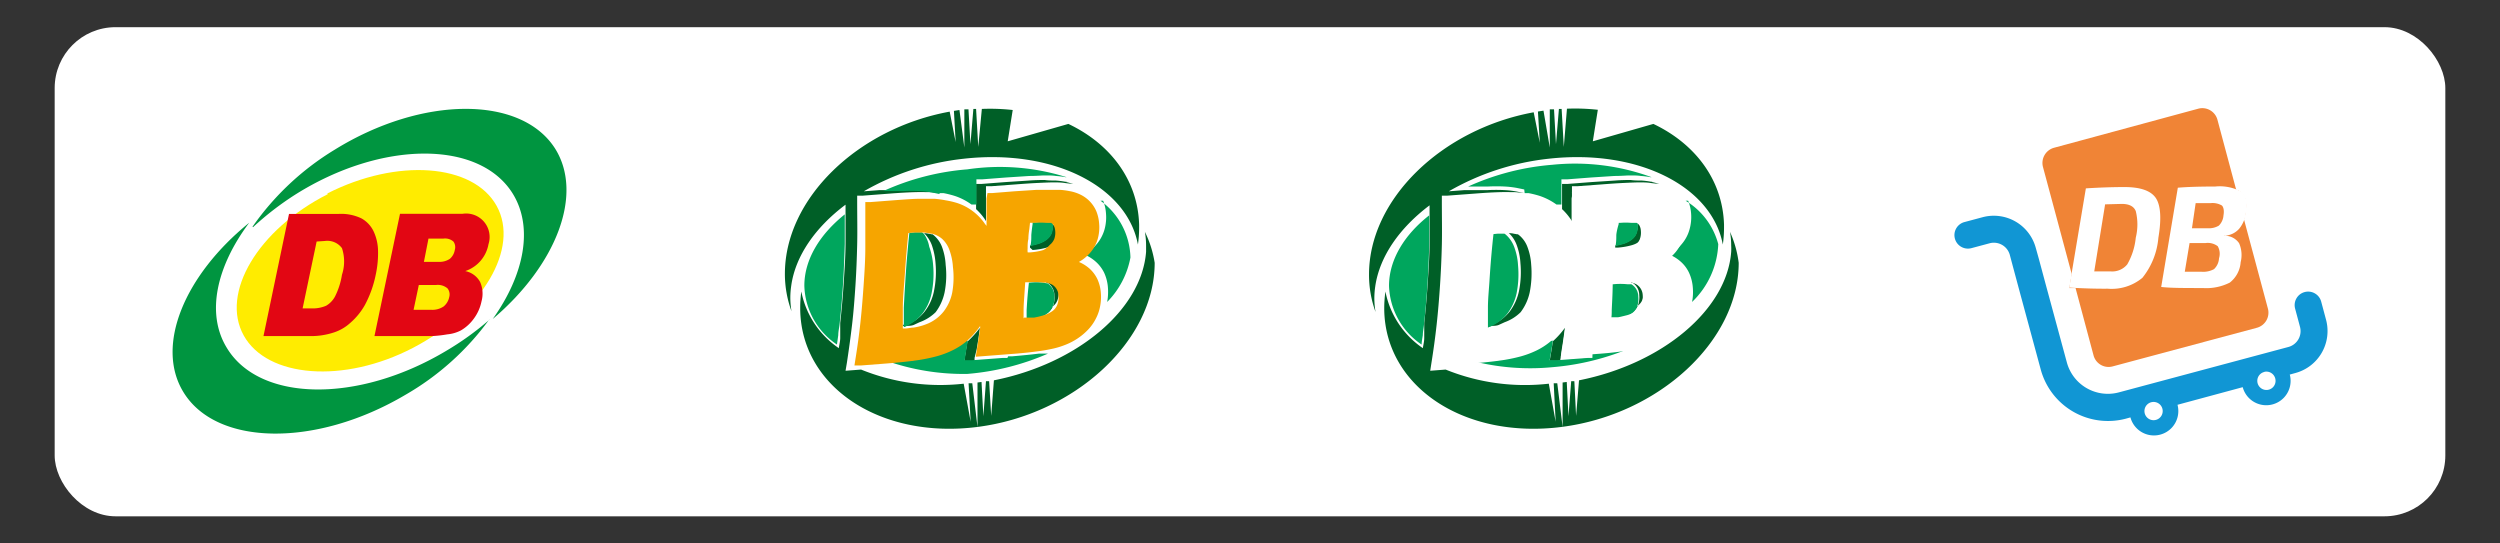 <svg id="Camada_1" data-name="Camada 1" xmlns="http://www.w3.org/2000/svg" viewBox="0 0 230 50"><rect x="0" y="0" width="230" height="50" fill="#333333" stroke="none"/><defs><style>.cls-1,.cls-6{fill:#fff;}.cls-2{fill:none;}.cls-3{fill:#005f27;}.cls-4{fill:#00a65d;}.cls-5{fill:#f6a500;}.cls-10,.cls-12,.cls-6,.cls-7,.cls-8,.cls-9{fill-rule:evenodd;}.cls-7{fill:#ffec00;}.cls-8{fill:#e20613;}.cls-9{fill:#009540;}.cls-10{fill:#f08436;}.cls-11{fill:#f4acaf;}.cls-12{fill:#1196d4;}</style></defs><title>14</title><rect class="cls-1" x="5.03" y="2.5" width="219.94" height="45" rx="5.6"/><polygon class="cls-2" points="143.76 39.34 143.76 38.75 143.69 38.76 143.76 39.34"/><polygon class="cls-2" points="143.13 39.05 143.13 38.87 143.1 38.88 143.13 39.05"/><path class="cls-1" d="M136.9,29.75c0-.17,0-.33,0-.49C136.91,29.42,136.91,29.58,136.9,29.75Z"/><polygon class="cls-1" points="146.26 32.95 146.26 32.95 146.27 32.95 146.26 32.95"/><path class="cls-1" d="M138.38,21.36h0Z"/><polygon class="cls-1" points="146.36 32.95 146.36 32.95 146.36 32.95 146.36 32.95"/><path class="cls-1" d="M146.52,32.93h0Z"/><path class="cls-1" d="M146.48,32.94Z"/><path class="cls-1" d="M137.2,30h0l0,0Z"/><path class="cls-1" d="M137.13,30h0l0,0Z"/><path class="cls-1" d="M137.1,30h0Z"/><path class="cls-1" d="M137.08,30.05h0l0,0Z"/><polygon class="cls-1" points="137.29 29.95 137.29 29.95 137.28 29.95 137.29 29.95"/><path class="cls-1" d="M138.8,21.51h-.18a.86.86,0,0,1,.18.14Z"/><path class="cls-1" d="M146.23,33h0Z"/><path class="cls-1" d="M137.17,30h0Z"/><polygon class="cls-1" points="135.19 17.58 135.19 17.58 135.19 17.58 135.19 17.58"/><polygon class="cls-1" points="135.62 17.55 135.62 17.55 135.62 17.55 135.62 17.55"/><polygon class="cls-1" points="146.15 32.96 146.14 32.96 146.15 32.96 146.15 32.96"/><polygon class="cls-1" points="135.47 17.56 135.48 17.56 135.47 17.56 135.47 17.56"/><path class="cls-1" d="M135.55,17.56h0Z"/><path class="cls-1" d="M136.54,17.5Z"/><polygon class="cls-1" points="136.02 17.53 136.03 17.53 136.02 17.53 136.02 17.53"/><polygon class="cls-1" points="136.47 17.51 136.47 17.51 136.47 17.51 136.47 17.51"/><path class="cls-1" d="M135.4,17.57h0Z"/><polygon class="cls-1" points="151.87 16.7 151.87 16.7 151.87 16.7 151.87 16.7"/><polygon class="cls-1" points="151.88 16.71 151.87 16.71 151.87 16.71 151.88 16.71"/><path class="cls-1" d="M137,30.08h.07l-.07,0Z"/><path class="cls-1" d="M146.12,33h0Z"/><path class="cls-1" d="M135.12,17.59Z"/><polygon class="cls-1" points="151.89 16.71 151.89 16.71 151.89 16.71 151.89 16.71"/><polygon class="cls-1" points="137.25 29.96 137.25 29.96 137.26 29.96 137.25 29.96 137.25 29.96"/><path class="cls-1" d="M148.08,29.38l.15,0c0-.3,0-.57.05-.81h0c0-.51.08-1.4.15-2.59h.07l-.32,0c-.07,1.16-.12,2-.15,2.51h0c0,.25,0,.52,0,.83v.07Z"/><polygon class="cls-1" points="151.96 16.72 151.96 16.72 151.96 16.72 151.96 16.72"/><path class="cls-1" d="M150.16,26.06h-.1l.1,0Z"/><path class="cls-1" d="M158.49,22.61c-.92-5.34-7.71-8.81-16-7.9a23.45,23.45,0,0,0-9.21,3l1.45-.11.31,0a23.14,23.14,0,0,1,7.74-2A20.47,20.47,0,0,1,152,16.72h0a5.56,5.56,0,0,1,.65.18c-.26,0-.53-.08-.82-.1s-.65,0-1-.05h0c-.33,0-.8,0-1.42.05s-1.35.08-2.11.14h0l-2.16.16-.52,0v.52a.37.37,0,0,0,0,.11l.45,0,2-.16h0l2-.13c.58,0,1,0,1.34,0h0a9.17,9.17,0,0,1,.92,0,6.34,6.34,0,0,1,.81.11h0a3.74,3.74,0,0,1,1.07.35,2.91,2.91,0,0,1,.86.65h0a3,3,0,0,1,.57.9,3.41,3.41,0,0,1,.25,1.08,3.89,3.89,0,0,1-.14,1.42,3.28,3.28,0,0,1-.64,1.21,3.92,3.92,0,0,1-1.09.91,3.61,3.61,0,0,1,.95.58h0a3,3,0,0,1,.76,1,3.5,3.5,0,0,1,.32,1.28,4.49,4.49,0,0,1-.06,1.22,4,4,0,0,1-.4,1.13,4.2,4.2,0,0,1-.7,1,5.33,5.33,0,0,1-1,.84h0a5.92,5.92,0,0,1-1,.53,7.42,7.42,0,0,1-1.18.38,14.53,14.53,0,0,1-1.63.28c-.66.09-1.43.17-2.3.23l-2.59.2-.64.05-.06.35.7-.06,2.69-.2H147c.93-.08,1.75-.16,2.45-.25h.83a23.31,23.31,0,0,1-7.42,1.87,21.43,21.43,0,0,1-7.56-.62h2.37a16.25,16.25,0,0,0,2.07-.42h0a8.59,8.59,0,0,0,1.55-.58,7.18,7.18,0,0,0,1.28-.82h.32A7.64,7.64,0,0,0,144,30.19l0-.17a7.56,7.56,0,0,1-1.35,1.42,6.32,6.32,0,0,1-1.2.77,8.56,8.56,0,0,1-1.45.55h0a14.65,14.65,0,0,1-1.94.39c-.77.11-1.67.2-2.68.28l-2.32.18-.65,0,.1-.64c.18-1.11.33-2.21.45-3.32s.22-2.24.3-3.38.12-2.33.15-3.52,0-2.42,0-3.68v-.49l.48,0,2.5-.19c.73-.05,1.39-.09,2-.11s1,0,1.42,0h0a9.38,9.38,0,0,1,1.08.13,7.69,7.69,0,0,1,1,.23h0a4.7,4.7,0,0,1,1.46.75,5.16,5.16,0,0,1,1.15,1.18l.15.23v-.46l-.15-.22a5.41,5.41,0,0,0-.76-.88h-.45a5.75,5.75,0,0,0-1.56-.8h0a8.83,8.83,0,0,0-1-.25h-.37l-.77-.08h0c-.39,0-.9,0-1.51,0s-1.33.06-2.11.12l-2.66.2-.51,0v.52c0,1.34,0,2.65,0,3.92s-.09,2.53-.17,3.76-.18,2.41-.31,3.6-.29,2.35-.48,3.53l-.11.71L133,34a19.42,19.42,0,0,0,9.43,1.41l.63,3.5h0l-.18-3.53.27,0h.06l.42,3.45h.07l0-3.51.38-.05.16,3.15.25-3.22.29,0,.16,3.19.25-3.27c7.62-1.52,13.57-6.49,14-11.83a12,12,0,0,0-.65-2.38c0,.11,0,.21,0,.32A11,11,0,0,1,158.49,22.61Zm-3,6.4h0v0h0v0h0v0h0v0h0v0h0v0h0v0h0v0h0v0h0v0h0v0h0v0h0v0h0v0h0v0h0a4.75,4.75,0,0,0,.07-1.31,3.94,3.94,0,0,0-.34-1.36,3.13,3.13,0,0,0-.81-1.07h0a3.8,3.8,0,0,0-1-.62,4.28,4.28,0,0,0,1.16-1,3.48,3.48,0,0,0,.68-1.29,4.16,4.16,0,0,0,.15-1.51,3.8,3.8,0,0,0-.27-1.15h-.23a6.64,6.64,0,0,1,2.78,5.22A7.8,7.8,0,0,1,155.45,29Z"/><polygon class="cls-1" points="143.87 13.52 143.82 13.52 143.84 13.87 143.87 13.52"/><path class="cls-1" d="M149.77,29H150l-.23.12h0Z"/><path class="cls-1" d="M149.22,29.22h.26l-.28.09h0Z"/><path class="cls-1" d="M149.51,29.13h.23a1.45,1.45,0,0,1-.25.1h0Z"/><path class="cls-1" d="M131.55,22.33h0v-.11h0v0h0v-.11h0v0h0v0h0v-.06h0V21.8h0v-.11h0v-.16h0v0h0v-.15h0v0h0v-.06h0v0h0v0h0v0c0,.44,0,.87,0,1.3Z"/><path class="cls-1" d="M130.84,31.68h0v0Z"/><path class="cls-1" d="M130.84,31.64h0v0h0v0h0V31.5h0v0h0v0h0v0h0v0h0v0h0v-.05h0v0h0v0h0v0h0v0h0v0h0V31h0v0h0v0h0v0h0v0h0c0,.29-.07.58-.11.87Z"/><path class="cls-1" d="M127.26,27.42a8.21,8.21,0,0,0,3.44,5.21c.05-.31.09-.62.13-.93a6.76,6.76,0,0,1-3-5.41c0-2.4,1.43-4.71,3.79-6.57,0-.28,0-.55,0-.83-2.77,2.08-4.62,4.71-5,7.48a26.36,26.36,0,0,0,.59,2.71v-.15A11,11,0,0,1,127.26,27.42Z"/><path class="cls-1" d="M131.57,21h0v0h0v-.05h0v-.11h0v0h0v-.11h0v0h0v-.11h0v-.05h0v0h0v-.06h0v0h0v-.05h0V20.1h0v0h0v-.11h0v-.21h0c0,.45,0,.89,0,1.33Z"/><path class="cls-1" d="M131,30.75v0h0v0h0v0h0v0h0v0h0v0h0v-.05h0v0h0v0h0v0h0v0h0v0h0V30.2h0v0h0v0h0v0h0v0h0v0h0v0h0v0h0v0c0,.3-.07.6-.1.9Z"/><polygon class="cls-1" points="142.5 13.63 142.49 13.63 142.5 13.68 142.5 13.63"/><path class="cls-1" d="M150,28.89h.19l-.2.14Z"/><polygon class="cls-1" points="150.16 26.06 150.16 26.06 150.16 26.06 150.16 26.06"/><path class="cls-1" d="M150.4,20.53h0Z"/><path class="cls-1" d="M150.25,20.49h0Z"/><path class="cls-1" d="M136.89,30.13H137l-.11.06h0Z"/><path class="cls-1" d="M150.54,20.57l0,0Z"/><path class="cls-1" d="M150.68,20.82h0a.66.66,0,0,1,0,.21Z"/><path class="cls-1" d="M148.85,20.48h0Z"/><path class="cls-1" d="M149,29.28h0Z"/><path class="cls-1" d="M148.56,29.33h0Z"/><path class="cls-1" d="M149.77,26l.27,0Z"/><path class="cls-1" d="M141.23,23a2.39,2.39,0,0,0-.66-1h0a2.31,2.31,0,0,0-.92-.48l.16.13h0a2.55,2.55,0,0,1,.7,1,5.51,5.51,0,0,1,.36,1.68,9,9,0,0,1-.14,2.55,4.64,4.64,0,0,1-.83,1.81h0a4,4,0,0,1-1.47,1.16l-.57.26a5.56,5.56,0,0,0,1.41-.41,3.72,3.72,0,0,0,1.38-1.09h0a4.22,4.22,0,0,0,.77-1.7,7.92,7.92,0,0,0,.13-2.39A5.55,5.55,0,0,0,141.23,23Z"/><path class="cls-1" d="M149.8,23a2.38,2.38,0,0,0,.78-.4h0a.93.93,0,0,0,.14-.14,2.51,2.51,0,0,1-.57.25,6.3,6.3,0,0,1-1.32.23l-.23,0c0-.07,0-.13,0-.19h0c0-.33,0-.65.07-1h0q0-.39.09-1l0-.16-.23,0-.06.56q-.06.56-.09.93h0c0,.29-.05.59-.07.9h0c0,.12,0,.24,0,.37h.21A5.75,5.75,0,0,0,149.8,23Z"/><path class="cls-3" d="M159.16,21.33a7.47,7.47,0,0,1,.11,1.26,5.44,5.44,0,0,1,0,.57c-.39,5.34-6.34,10.31-14,11.83L145,38.26l-.16-3.19-.29,0-.25,3.22-.16-3.15-.38.05,0,3.51v.59l-.07-.58-.42-3.45h-.06l-.27,0,.18,3.53v.18l0-.17-.63-3.5A19.42,19.42,0,0,1,133,34l-1.42.11.11-.71c.19-1.18.35-2.35.48-3.53s.23-2.39.31-3.6.14-2.49.17-3.76,0-2.58,0-3.92V18l.51,0,2.66-.2c.78-.06,1.49-.1,2.11-.12s1.12,0,1.51,0h0l.77.08-.63-.13a8.56,8.56,0,0,0-1.16-.14h0a15.17,15.17,0,0,0-1.54,0h-.46l-.44,0h0l-.4,0h-.53l-.31,0-1.45.11a23.45,23.45,0,0,1,9.21-3c8.24-.91,15,2.56,16,7.9a11,11,0,0,0,.11-1.51c0-.11,0-.21,0-.32-.12-4.11-2.65-7.44-6.5-9.27L146.54,13,147,10.1a19,19,0,0,0-2.84-.1l-.29,3.51,0,.35,0-.34-.2-3.5-.25,0-.27,3.24-.18-3.2-.39,0,0,3.51v0L142,10.18l-.51.08.17,2.87-.56-2.8c-8.46,1.55-15.15,8-15.15,14.92a10,10,0,0,0,.6,3.45,7.47,7.47,0,0,1-.11-1.26,7.59,7.59,0,0,1,.08-1.07c.39-2.77,2.24-5.4,5-7.48,0,.28,0,.55,0,.83h0v.21h0v.11h0v0h0v.11h0v.05h0v0h0v.06h0v0h0v.05h0v.11h0v0h0v.11h0v0h0v.11h0V21h0v0h0v.06h0v0h0v0h0v.06h0v0h0v.15h0v0h0v.16h0v.11h0v.08h0V22h0v0h0v0h0v.11h0v0h0v.11h0v0c0,1.3-.09,2.57-.17,3.82s-.19,2.46-.32,3.67v0h0v0h0v0h0v0h0v0h0v0h0v0h0v0h0v.05h0v0h0v0h0v0h0v0h0v0h0v.05h0v0h0v0h0v0h0v0h0v0h0v0h0v0h0v0h0v0h0v0h0v0h0V31h0v0h0v0h0v0h0v0h0v0h0v.05h0v0h0v0h0v0h0v0h0v0h0v.05h0v0h0v0h0v0h0v0c0,.31-.08.62-.13.93a8.21,8.21,0,0,1-3.44-5.21,11,11,0,0,0-.11,1.51v.15c.1,7.11,7.36,11.94,16.31,10.8s16.3-7.91,16.3-15.1A10,10,0,0,0,159.16,21.33Z"/><path class="cls-3" d="M139.9,28.72h0a4.64,4.64,0,0,0,.83-1.81,9,9,0,0,0,.14-2.55,5.51,5.51,0,0,0-.36-1.68,2.55,2.55,0,0,0-.7-1h0l-.16-.13-.11,0a3.68,3.68,0,0,0-.92-.11h.19a2.82,2.82,0,0,1,.71,1.06,5.72,5.72,0,0,1,.36,1.72,8.91,8.91,0,0,1-.14,2.59,4.79,4.79,0,0,1-.84,1.84h0a4,4,0,0,1-1.5,1.17l-.11.06h-.4v.1h.31c.23,0,.46,0,.67-.08l.57-.26A4,4,0,0,0,139.9,28.72Z"/><path class="cls-3" d="M150.65,20.62h0a1.88,1.88,0,0,1-.1.81,1.32,1.32,0,0,1-.41.56h0a2.36,2.36,0,0,1-.84.43,6,6,0,0,1-.7.17c0,.06,0,.12,0,.19l.23,0a6.3,6.3,0,0,0,1.32-.23,2.51,2.51,0,0,0,.57-.25,1,1,0,0,0,.24-.38,1.76,1.76,0,0,0,.09-.75,1.14,1.14,0,0,0-.13-.49.69.69,0,0,0-.26-.25Z"/><path class="cls-3" d="M152,16.72h-.1a7.37,7.37,0,0,0-.87-.11c-.33,0-.66,0-1-.05h0c-.33,0-.82,0-1.45.05l-2.15.14h0l-2.19.17-.53,0v.53c0,.6,0,1.2,0,1.79a5.41,5.41,0,0,1,.76.88l.15.22c0-.69,0-1.39,0-2.1v-.48h0a.37.37,0,0,1,0-.11v-.52l.52,0,2.16-.16h0c.76-.06,1.47-.11,2.11-.14s1.09-.05,1.42-.05h0c.33,0,.66,0,1,.05s.56.06.82.1a5.56,5.56,0,0,0-.65-.18Z"/><path class="cls-3" d="M150.06,26h.11a1.32,1.32,0,0,1,.64,1.14,2.16,2.16,0,0,1-.11.94,1.48,1.48,0,0,1-.5.62h-1l.45-.11a2.86,2.86,0,0,0,1-.44h0a1.37,1.37,0,0,0,.46-.58,2.07,2.07,0,0,0,.11-.86,1.22,1.22,0,0,0-.6-1h0a2.1,2.1,0,0,0-.52-.18Z"/><polygon class="cls-3" points="151.96 16.72 151.96 16.72 151.96 16.72 151.96 16.72"/><path class="cls-3" d="M143.68,32.16c.11-.65.2-1.3.29-2a7.64,7.64,0,0,1-1.11,1.24c-.05.37-.11.74-.17,1.1l-.12.7.71,0,2.8-.21h.44l.39,0-2.69.2-.7.06.06-.35h0Z"/><path class="cls-4" d="M148.28,28.54h0c0,.24,0,.51-.05.81l.28,0h.05l.34,0h0l.25-.05.28-.09h0a1.45,1.45,0,0,0,.25-.1h0l.23-.12h0l.2-.14h0a1.48,1.48,0,0,0,.5-.62,2.16,2.16,0,0,0,.11-.94,1.32,1.32,0,0,0-.64-1.14h0l-.1,0h0l-.27,0a6.51,6.51,0,0,0-1.27,0h-.07C148.36,27.14,148.3,28,148.28,28.54Z"/><path class="cls-4" d="M155.08,18.47h.23a3.8,3.8,0,0,1,.27,1.15,4.16,4.16,0,0,1-.15,1.51,3.48,3.48,0,0,1-.68,1.29,4.28,4.28,0,0,1-1.16,1,3.8,3.8,0,0,1,1,.62h0a3.13,3.13,0,0,1,.81,1.07,3.94,3.94,0,0,1,.34,1.36,4.75,4.75,0,0,1-.07,1.31h0v0h0v0h0v0h0v0h0v0h0v0h0v0h0v0h0v0h0v0h0v0h0v0h0v0h0v0h0v0h0a7.8,7.8,0,0,0,2.41-5.32A6.64,6.64,0,0,0,155.08,18.47Z"/><path class="cls-4" d="M148.7,21.63h0c0,.31,0,.63-.07,1h0a6,6,0,0,0,.7-.17,2.36,2.36,0,0,0,.84-.43h0a1.32,1.32,0,0,0,.41-.56,1.88,1.88,0,0,0,.1-.81.66.66,0,0,0,0-.21l-.07,0,0,0-.08,0h-.06l-.11,0h0l-.18,0a6.2,6.2,0,0,0-1.06,0h-.2l0,.16Q148.73,21.24,148.7,21.63Z"/><path class="cls-4" d="M127.79,26.29a6.76,6.76,0,0,0,3,5.41v0h0c0-.29.07-.58.11-.87v0c0-.3.07-.6.1-.9.13-1.21.24-2.43.32-3.67s.14-2.52.17-3.82c0-.43,0-.86,0-1.3v0c0-.44,0-.88,0-1.33C129.22,21.58,127.79,23.89,127.79,26.29Z"/><path class="cls-4" d="M140.27,17.77h.37a8.83,8.83,0,0,1,1,.25h0a5.75,5.75,0,0,1,1.56.8h.45c0-.59,0-1.19,0-1.79v-.53l.53,0,2.19-.17h0l2.15-.14c.63,0,1.12-.05,1.45-.05h0c.35,0,.68,0,1,.05a7.37,7.37,0,0,1,.87.11h.1a20.47,20.47,0,0,0-9.13-1.14,23.14,23.14,0,0,0-7.74,2h.53l.4,0h0l.44,0h.46a15.17,15.17,0,0,1,1.54,0h0a8.56,8.56,0,0,1,1.16.14l.63.13Z"/><path class="cls-4" d="M146.5,32.93h-.42l-2.8.21-.71,0,.12-.7c.06-.36.12-.73.17-1.1h-.32a7.18,7.18,0,0,1-1.28.82,8.59,8.59,0,0,1-1.55.58h0a16.25,16.25,0,0,1-2.07.42h-2.37a21.43,21.43,0,0,0,7.56.62,23.31,23.31,0,0,0,7.42-1.87h-.83c-.7.09-1.52.17-2.45.25h-.06l-.39,0Z"/><path class="cls-4" d="M137,30.08l.07,0h0l0,0h0l0,0h0l0,0h0l.11-.06a4,4,0,0,0,1.5-1.17h0a4.79,4.79,0,0,0,.84-1.84,8.91,8.91,0,0,0,.14-2.59,5.72,5.72,0,0,0-.36-1.72,2.82,2.82,0,0,0-.71-1.06h0a.86.86,0,0,0-.18-.14h-.24l-.4,0h0l-.51.05c-.07.67-.14,1.34-.2,2s-.13,1.6-.18,2.43-.1,1.62-.14,2.45l0,.92c0,.16,0,.32,0,.49s0,.26,0,.39l.11-.06Z"/><path class="cls-1" d="M144.59,18.26c0,.71,0,1.41,0,2.1v.46l-.15-.23a5.16,5.16,0,0,0-1.15-1.18,4.7,4.7,0,0,0-1.46-.75h0a7.69,7.69,0,0,0-1-.23,9.38,9.38,0,0,0-1.08-.13h0c-.37,0-.84,0-1.42,0s-1.25.06-2,.11l-2.5.19-.48,0v.49c0,1.26,0,2.48,0,3.68s-.08,2.37-.15,3.52-.18,2.27-.3,3.38-.27,2.21-.45,3.32l-.1.64.65,0,2.32-.18c1-.08,1.91-.17,2.68-.28a14.65,14.65,0,0,0,1.94-.39h0a8.56,8.56,0,0,0,1.45-.55,6.32,6.32,0,0,0,1.2-.77A7.56,7.56,0,0,0,144,30l0,.17c-.09.67-.18,1.32-.29,2l-.11.65h0l.64-.05,2.59-.2c.87-.06,1.64-.14,2.3-.23a14.53,14.53,0,0,0,1.63-.28,7.42,7.42,0,0,0,1.18-.38,5.92,5.92,0,0,0,1-.53h0a5.33,5.33,0,0,0,1-.84,4.2,4.2,0,0,0,.7-1,4,4,0,0,0,.4-1.13,4.49,4.49,0,0,0,.06-1.22,3.5,3.5,0,0,0-.32-1.28,3,3,0,0,0-.76-1h0a3.61,3.61,0,0,0-.95-.58,3.92,3.92,0,0,0,1.09-.91,3.28,3.28,0,0,0,.64-1.21,3.89,3.89,0,0,0,.14-1.42,3.41,3.41,0,0,0-.25-1.08,3,3,0,0,0-.57-.9h0a2.91,2.91,0,0,0-.86-.65,3.74,3.74,0,0,0-1.07-.35h0a6.34,6.34,0,0,0-.81-.11,9.17,9.17,0,0,0-.92,0h0c-.31,0-.76,0-1.34,0l-2,.13h0l-2,.16-.45,0h0Zm-3.16,8.68a4.22,4.22,0,0,1-.77,1.7h0a3.72,3.72,0,0,1-1.38,1.09,5.56,5.56,0,0,1-1.41.41c-.21,0-.44.06-.67.08h-.31v-.1h0c0-.13,0-.26,0-.39s0-.33,0-.49l0-.92c0-.83.09-1.65.14-2.45s.11-1.64.18-2.43.13-1.36.2-2l.51-.05h0l.4,0h.24a3.68,3.68,0,0,1,.92.11l.11,0a2.31,2.31,0,0,1,.92.48h0a2.39,2.39,0,0,1,.66,1,5.55,5.55,0,0,1,.33,1.58A7.92,7.92,0,0,1,141.43,26.94Zm6.93-4.05h0c0-.31,0-.61.07-.9h0q0-.37.09-.93l.06-.56.23,0h.2a6.2,6.2,0,0,1,1.06,0l.18,0h0l.11,0h.06l.08,0,0,0,.07,0h0a.69.69,0,0,1,.26.25,1.14,1.14,0,0,1,.13.49,1.76,1.76,0,0,1-.09.75,1,1,0,0,1-.24.38.93.93,0,0,1-.14.14h0a2.38,2.38,0,0,1-.78.4,5.75,5.75,0,0,1-1.25.22h-.21C148.35,23.13,148.36,23,148.36,22.89ZM148,29.31c0-.31,0-.58,0-.83h0c0-.49.08-1.35.15-2.51l.32,0a6.51,6.51,0,0,1,1.27,0l.27,0h0a2.1,2.1,0,0,1,.52.18h0a1.22,1.22,0,0,1,.6,1,2.07,2.07,0,0,1-.11.86,1.37,1.37,0,0,1-.46.58h0a2.86,2.86,0,0,1-1,.44l-.45.11h0l-.25.05h0l-.34,0h-.05l-.28,0-.15,0H148Z"/><polygon class="cls-2" points="89.93 39.34 89.94 38.75 89.86 38.76 89.93 39.34"/><polygon class="cls-2" points="89.31 39.05 89.3 38.87 89.28 38.88 89.31 39.05"/><path class="cls-1" d="M83.08,29.75c0-.17,0-.33,0-.49C83.09,29.42,83.08,29.58,83.08,29.75Z"/><polygon class="cls-1" points="92.44 32.95 92.44 32.95 92.44 32.95 92.44 32.95"/><path class="cls-1" d="M84.55,21.36h0Z"/><polygon class="cls-1" points="92.53 32.95 92.53 32.95 92.53 32.95 92.53 32.95"/><path class="cls-1" d="M92.69,32.93Z"/><path class="cls-1" d="M92.65,32.94Z"/><path class="cls-1" d="M83.38,30h0l0,0Z"/><path class="cls-1" d="M83.31,30h0l0,0Z"/><path class="cls-1" d="M83.28,30h0Z"/><path class="cls-1" d="M83.25,30.05h0l0,0Z"/><polygon class="cls-1" points="83.46 29.95 83.46 29.95 83.46 29.95 83.46 29.95"/><path class="cls-1" d="M85,21.51H84.8l.18.14Z"/><path class="cls-1" d="M92.4,33Z"/><path class="cls-1" d="M83.35,30h0Z"/><polygon class="cls-1" points="81.36 17.58 81.37 17.58 81.36 17.58 81.36 17.58"/><polygon class="cls-1" points="81.79 17.55 81.79 17.55 81.79 17.55 81.79 17.55"/><polygon class="cls-1" points="92.32 32.96 92.32 32.96 92.32 32.96 92.32 32.96"/><polygon class="cls-1" points="81.65 17.56 81.65 17.56 81.65 17.56 81.65 17.56"/><path class="cls-1" d="M81.73,17.56h0Z"/><path class="cls-1" d="M82.71,17.5Z"/><polygon class="cls-1" points="82.2 17.53 82.2 17.53 82.19 17.53 82.2 17.53"/><polygon class="cls-1" points="82.65 17.51 82.65 17.51 82.65 17.51 82.65 17.51"/><path class="cls-1" d="M81.58,17.57h0Z"/><polygon class="cls-1" points="98.04 16.7 98.04 16.7 98.04 16.7 98.04 16.7"/><polygon class="cls-1" points="98.05 16.71 98.05 16.71 98.05 16.71 98.05 16.71"/><path class="cls-1" d="M83.18,30.08h.07l-.08,0Z"/><path class="cls-1" d="M92.29,33h0Z"/><path class="cls-1" d="M81.29,17.59h0Z"/><polygon class="cls-1" points="98.07 16.71 98.07 16.71 98.07 16.71 98.07 16.71"/><polygon class="cls-1" points="83.43 29.96 83.43 29.96 83.43 29.96 83.42 29.96 83.43 29.96"/><path class="cls-1" d="M94.26,29.38l.15,0c0-.3,0-.57,0-.81h0c0-.51.08-1.4.16-2.59h.06l-.31,0c-.07,1.16-.12,2-.15,2.51h0c0,.25,0,.52,0,.83v.07Z"/><polygon class="cls-1" points="98.14 16.72 98.14 16.72 98.14 16.72 98.14 16.72"/><path class="cls-1" d="M96.34,26.06h-.1l.1,0Z"/><path class="cls-1" d="M104.67,22.61c-.92-5.34-7.71-8.81-16-7.9a23.49,23.49,0,0,0-9.22,3L81,17.61l.31,0a23.07,23.07,0,0,1,7.74-2,20.42,20.42,0,0,1,9.12,1.14h0a6.16,6.16,0,0,1,.65.18c-.26,0-.53-.08-.82-.1s-.65,0-1-.05h0c-.33,0-.8,0-1.42.05s-1.35.08-2.12.14h0l-2.15.16-.52,0v.63l.46,0,2-.16h0l2-.13c.58,0,1,0,1.33,0h0c.32,0,.63,0,.93,0a6.34,6.34,0,0,1,.81.11h0a3.74,3.74,0,0,1,1.07.35,3,3,0,0,1,.86.65h0a3,3,0,0,1,.57.9,3.71,3.71,0,0,1,.24,1.08,3.89,3.89,0,0,1-.13,1.42,3.28,3.28,0,0,1-.64,1.21,3.92,3.92,0,0,1-1.09.91,3.55,3.55,0,0,1,.94.58h0a3.13,3.13,0,0,1,.76,1,3.71,3.71,0,0,1,.32,1.28,4.48,4.48,0,0,1-.07,1.22,4,4,0,0,1-.39,1.13,4.2,4.2,0,0,1-.7,1,5.69,5.69,0,0,1-1,.84h0a5.82,5.82,0,0,1-1,.53,7.42,7.42,0,0,1-1.18.38,15.4,15.4,0,0,1-1.63.28c-.67.09-1.44.17-2.31.23l-2.58.2-.65.05,0,.35.69-.06,2.7-.2h0c.93-.08,1.75-.16,2.46-.25h.83A23.31,23.31,0,0,1,89,34.4a21.4,21.4,0,0,1-7.56-.62h2.37a16.25,16.25,0,0,0,2.07-.42h0a8.88,8.88,0,0,0,1.55-.58,7.18,7.18,0,0,0,1.28-.82H89a8.71,8.71,0,0,0,1.11-1.24,1,1,0,0,0,0-.17,7.5,7.5,0,0,1-1.34,1.42,6.4,6.4,0,0,1-1.21.77,8.24,8.24,0,0,1-1.45.55h0a15,15,0,0,1-1.94.39c-.78.11-1.67.2-2.68.28l-2.32.18-.65,0,.1-.64c.18-1.11.33-2.21.45-3.32s.22-2.24.29-3.38.13-2.33.16-3.52,0-2.42,0-3.68v-.49l.48,0,2.49-.19c.74-.05,1.4-.09,2-.11s1,0,1.42,0h0a8.94,8.94,0,0,1,1.07.13,7.87,7.87,0,0,1,1,.23h0a4.86,4.86,0,0,1,1.47.75,4.92,4.92,0,0,1,1.14,1.18c.05.08.11.15.15.23,0-.15,0-.31,0-.46l-.14-.22a5.46,5.46,0,0,0-.77-.88h-.45a5.48,5.48,0,0,0-1.56-.8h0a9.33,9.33,0,0,0-1-.25h-.38l-.77-.08h0c-.4,0-.9,0-1.51,0s-1.33.06-2.12.12l-2.65.2-.52,0v.52c0,1.34,0,2.65,0,3.92s-.08,2.53-.16,3.76-.18,2.41-.31,3.6-.3,2.35-.48,3.53l-.12.71L79.22,34a19.38,19.38,0,0,0,9.42,1.41l.64,3.5h0l-.19-3.53.27,0h.07l.41,3.45h.08l0-3.51.37-.05.17,3.15.24-3.22.29,0,.17,3.19L91.46,35c7.62-1.52,13.56-6.49,14-11.83a13.56,13.56,0,0,0-.65-2.38c0,.11,0,.21,0,.32A11,11,0,0,1,104.67,22.61Zm-3,6.4h0v0h0v0h0v0h0v0h0v0h0v0h0v0h0v0h0v0h0v0h0v0h0v0h0v0h0v0h0v0h0a5.17,5.17,0,0,0,.07-1.31,3.94,3.94,0,0,0-.34-1.36,3.29,3.29,0,0,0-.82-1.07h0a3.75,3.75,0,0,0-1-.62,4.44,4.44,0,0,0,1.16-1,3.63,3.63,0,0,0,.68-1.29,4.16,4.16,0,0,0,.14-1.51,3.8,3.8,0,0,0-.26-1.15h-.24A6.63,6.63,0,0,1,104,23.69,7.84,7.84,0,0,1,101.63,29Z"/><polygon class="cls-1" points="90.04 13.52 89.99 13.52 90.01 13.87 90.04 13.52"/><path class="cls-1" d="M96,29h.22l-.23.12h0Z"/><path class="cls-1" d="M95.4,29.22h.26l-.29.09h0Z"/><path class="cls-1" d="M95.68,29.13h.24l-.25.1Z"/><path class="cls-1" d="M77.73,22.33h0v-.11h0v0h0v-.11h0v0h0v0h0v-.06h0V21.8h0v-.11h0v-.16h0v0h0v-.15h0v0h0v-.06h0v0h0v0h0v0c0,.44,0,.87,0,1.3Z"/><path class="cls-1" d="M77,31.68h0v0Z"/><path class="cls-1" d="M77,31.64h0v0h0v0h0V31.5h0v0h0v0h0v0h0v0h0v0h0v-.05h0v0h0v0h0v0h0v0h0v0h0V31h0v0h0v0h0v0h0v0h0l-.12.87Z"/><path class="cls-1" d="M73.43,27.42a8.23,8.23,0,0,0,3.45,5.21c0-.31.09-.62.13-.93a6.73,6.73,0,0,1-3-5.41c0-2.4,1.43-4.71,3.78-6.57v-.83c-2.78,2.08-4.63,4.71-5,7.48a26.36,26.36,0,0,0,.59,2.71v-.15A10.94,10.94,0,0,1,73.43,27.42Z"/><path class="cls-1" d="M77.75,21h0v0h0v-.05h0v-.11h0v0h0v-.11h0v0h0v-.11h0v-.05h0v0h0v-.06h0v0h0v-.05h0V20.1h0v0h0v-.11h0v-.21h0V21Z"/><path class="cls-1" d="M77.13,30.75v0h0v0h0v0h0v0h0v0h0v0h0v-.05h0v0h0v0h0v0h0v0h0v0h0V30.2h0v0h0v0h0v0h0v0h0v0h0v0h0v0h0v0c0,.3-.07.6-.11.9Z"/><polygon class="cls-1" points="88.67 13.63 88.67 13.63 88.67 13.68 88.67 13.63"/><path class="cls-1" d="M96.19,28.89h.19l-.2.14h0Z"/><polygon class="cls-1" points="96.34 26.06 96.34 26.06 96.34 26.06 96.34 26.06"/><path class="cls-1" d="M96.58,20.53h0Z"/><path class="cls-1" d="M96.42,20.49h0Z"/><path class="cls-1" d="M83.07,30.13h.1l-.11.06h0Z"/><path class="cls-1" d="M96.72,20.57l0,0Z"/><path class="cls-1" d="M96.86,20.82h0q0,.09,0,.21Z"/><path class="cls-1" d="M95,20.48h0Z"/><path class="cls-1" d="M95.12,29.28h0Z"/><path class="cls-1" d="M94.73,29.33h0Z"/><path class="cls-1" d="M96,26l.27,0Z"/><path class="cls-1" d="M87.41,23a2.6,2.6,0,0,0-.66-1h0a2.29,2.29,0,0,0-.93-.48,1.09,1.09,0,0,1,.17.13h0a2.65,2.65,0,0,1,.7,1A5.52,5.52,0,0,1,87,24.36a8.29,8.29,0,0,1-.14,2.55,4.63,4.63,0,0,1-.82,1.81h0a4.05,4.05,0,0,1-1.48,1.16l-.56.26a5.56,5.56,0,0,0,1.41-.41,3.72,3.72,0,0,0,1.38-1.09h0a4.22,4.22,0,0,0,.77-1.7,7.89,7.89,0,0,0,.14-2.39A5.55,5.55,0,0,0,87.41,23Z"/><path class="cls-1" d="M96,23a2.28,2.28,0,0,0,.78-.4h0a1,1,0,0,0,.15-.14,2.51,2.51,0,0,1-.57.25A6.4,6.4,0,0,1,95,23l-.22,0c0-.07,0-.13,0-.19h0c0-.33,0-.65.08-1h0q0-.39.09-1l0-.16-.23,0-.06.56q-.06.56-.09.93h0c0,.29,0,.59-.07.9h0c0,.12,0,.24,0,.37h.21A5.65,5.65,0,0,0,96,23Z"/><path class="cls-3" d="M105.33,21.33a7.47,7.47,0,0,1,.11,1.26c0,.19,0,.38,0,.57-.4,5.34-6.34,10.31-14,11.83l-.25,3.27L91,35.07l-.29,0-.24,3.22-.17-3.15-.37.05,0,3.51v.59l-.07-.58-.41-3.45h-.07l-.27,0,.19,3.53v.18l0-.17-.64-3.5A19.38,19.38,0,0,1,79.22,34l-1.43.11.12-.71c.18-1.18.34-2.35.48-3.53s.23-2.39.31-3.6.13-2.49.16-3.76,0-2.58,0-3.92V18l.52,0L82,17.8c.79-.06,1.49-.1,2.12-.12s1.11,0,1.51,0h0l.77.08-.62-.13a8.91,8.91,0,0,0-1.17-.14h0a15.21,15.21,0,0,0-1.54,0h-.46l-.45,0h0l-.4,0h-.52l-.31,0-1.46.11a23.49,23.49,0,0,1,9.22-3c8.24-.91,15,2.56,16,7.9a11,11,0,0,0,.11-1.51c0-.11,0-.21,0-.32-.12-4.11-2.65-7.44-6.51-9.27L92.71,13l.46-2.88a18.93,18.93,0,0,0-2.84-.1L90,13.51l0,.35,0-.34-.2-3.5-.25,0-.27,3.24-.18-3.2-.38,0,0,3.51v0l-.45-3.45-.51.08.16,2.87-.55-2.8c-8.47,1.55-15.16,8-15.16,14.92a10,10,0,0,0,.61,3.45,7.47,7.47,0,0,1-.11-1.26,7.59,7.59,0,0,1,.08-1.07c.38-2.77,2.23-5.4,5-7.48v.83h0v.21h0v.11h0v0h0v.11h0v.05h0v0h0v.06h0v0h0v.05h0v.11h0v0h0v.11h0v0h0v.11h0V21h0v0h0v.06h0v0h0v0h0v.06h0v0h0v.15h0v0h0v.16h0v.11h0v.08h0V22h0v0h0v0h0v.11h0v0h0v.11h0v0c0,1.3-.09,2.57-.17,3.82s-.19,2.46-.32,3.67v0h0v0h0v0h0v0h0v0h0v0h0v0h0v0h0v.05h0v0h0v0h0v0h0v0h0v0h0v.05h0v0h0v0h0v0h0v0h0v0h0v0h0v0h0v0h0v0h0v0h0v0h0V31h0v0h0v0h0v0h0v0h0v0h0v.05h0v0h0v0h0v0h0v0h0v0h0v.05h0v0h0v0h0v0h0v0c0,.31-.09.62-.13.93a8.23,8.23,0,0,1-3.45-5.21,10.94,10.94,0,0,0-.1,1.51v.15c.1,7.11,7.36,11.94,16.3,10.8s16.31-7.91,16.31-15.1A9.82,9.82,0,0,0,105.33,21.33Z"/><path class="cls-3" d="M86.08,28.72h0a4.63,4.63,0,0,0,.82-1.81A8.29,8.29,0,0,0,87,24.36a5.52,5.52,0,0,0-.35-1.68,2.65,2.65,0,0,0-.7-1h0a1.09,1.09,0,0,0-.17-.13l-.1,0a3.68,3.68,0,0,0-.92-.11H85a3,3,0,0,1,.71,1.06,6.41,6.41,0,0,1,.36,1.72,8.88,8.88,0,0,1-.15,2.59,4.52,4.52,0,0,1-.84,1.84h0a4,4,0,0,1-1.5,1.17l-.11.06h-.4v.1h.3c.24,0,.46,0,.68-.08l.56-.26A4.05,4.05,0,0,0,86.08,28.72Z"/><path class="cls-3" d="M96.83,20.62h0a1.88,1.88,0,0,1-.1.81,1.43,1.43,0,0,1-.42.56h0a2.36,2.36,0,0,1-.84.43,5.71,5.71,0,0,1-.71.17c0,.06,0,.12,0,.19L95,23a6.4,6.4,0,0,0,1.33-.23,2.51,2.51,0,0,0,.57-.25,1.36,1.36,0,0,0,.24-.38,1.76,1.76,0,0,0,.09-.75,1.3,1.3,0,0,0-.13-.49.69.69,0,0,0-.26-.25Z"/><path class="cls-3" d="M98.14,16.72H98a7.55,7.55,0,0,0-.88-.11c-.32,0-.66,0-1-.05h0c-.34,0-.82,0-1.45.05l-2.15.14h0l-2.2.17-.52,0v.53c0,.6,0,1.2,0,1.79a5.46,5.46,0,0,1,.77.88l.14.22c0-.69,0-1.39,0-2.1v-.48h0v-.63l.52,0,2.15-.16h0c.77-.06,1.48-.11,2.12-.14s1.09-.05,1.42-.05h0c.34,0,.67,0,1,.05s.56.06.82.1a6.16,6.16,0,0,0-.65-.18Z"/><path class="cls-3" d="M96.24,26h.11A1.34,1.34,0,0,1,97,27.2a2,2,0,0,1-.12.94,1.46,1.46,0,0,1-.49.62h-1a4,4,0,0,0,.44-.11,2.83,2.83,0,0,0,1-.44h0a1.28,1.28,0,0,0,.45-.58,1.79,1.79,0,0,0,.11-.86,1.21,1.21,0,0,0-.59-1h0a2.26,2.26,0,0,0-.52-.18Z"/><polygon class="cls-3" points="98.14 16.72 98.14 16.72 98.14 16.72 98.14 16.72"/><path class="cls-3" d="M89.85,32.16c.11-.65.21-1.3.3-2A8.71,8.71,0,0,1,89,31.43l-.18,1.1-.11.7.7,0,2.8-.21h.45l.39,0-2.7.2-.69.06,0-.35h0Z"/><path class="cls-4" d="M94.45,28.54h0c0,.24,0,.51,0,.81l.28,0h0l.34,0h.05l.25-.05.29-.09h0l.25-.1h0l.23-.12h0l.2-.14h0a1.46,1.46,0,0,0,.49-.62A2,2,0,0,0,97,27.2a1.34,1.34,0,0,0-.64-1.14h0l-.1,0h0L96,26a6.62,6.62,0,0,0-1.28,0h-.06C94.53,27.14,94.48,28,94.45,28.54Z"/><path class="cls-4" d="M101.25,18.47h.24a3.8,3.8,0,0,1,.26,1.15,4.16,4.16,0,0,1-.14,1.51,3.63,3.63,0,0,1-.68,1.29,4.44,4.44,0,0,1-1.16,1,3.75,3.75,0,0,1,1,.62h0a3.29,3.29,0,0,1,.82,1.07,3.94,3.94,0,0,1,.34,1.36,5.17,5.17,0,0,1-.07,1.31h0v0h0v0h0v0h0v0h0v0h0v0h0v0h0v0h0v0h0v0h0v0h0v0h0v0h0v0h0v0h0A7.84,7.84,0,0,0,104,23.69,6.63,6.63,0,0,0,101.25,18.47Z"/><path class="cls-4" d="M94.88,21.63h0c0,.31,0,.63-.08,1h0a5.71,5.71,0,0,0,.71-.17,2.36,2.36,0,0,0,.84-.43h0a1.43,1.43,0,0,0,.42-.56,1.88,1.88,0,0,0,.1-.81q0-.12,0-.21l-.07,0,0,0-.09,0h0l-.11,0h0l-.18,0a6.19,6.19,0,0,0-1.06,0H95l0,.16Q94.91,21.24,94.88,21.63Z"/><path class="cls-4" d="M74,26.29a6.73,6.73,0,0,0,3,5.41v0h0l.12-.87v0c0-.3.07-.6.11-.9.13-1.21.24-2.43.32-3.67s.13-2.52.17-3.82c0-.43,0-.86,0-1.3V19.72C75.4,21.58,74,23.89,74,26.29Z"/><path class="cls-4" d="M86.45,17.77h.37a9.33,9.33,0,0,1,1,.25h0a5.48,5.48,0,0,1,1.56.8h.45c0-.59,0-1.19,0-1.79v-.53l.52,0,2.2-.17h0l2.15-.14c.63,0,1.11-.05,1.45-.05h0c.34,0,.68,0,1,.05a7.55,7.55,0,0,1,.88.11h.09A20.42,20.42,0,0,0,89,15.58a23.07,23.07,0,0,0-7.74,2h.52l.4,0h0l.45,0h.46a15.21,15.21,0,0,1,1.54,0h0a8.91,8.91,0,0,1,1.17.14l.62.13Z"/><path class="cls-4" d="M92.68,32.93h-.43l-2.8.21-.7,0,.11-.7.18-1.1h-.32a7.18,7.18,0,0,1-1.28.82,8.88,8.88,0,0,1-1.55.58h0a16.25,16.25,0,0,1-2.07.42H81.45A21.4,21.4,0,0,0,89,34.4a23.31,23.31,0,0,0,7.42-1.87H95.6c-.71.09-1.53.17-2.46.25h0l-.39,0Z"/><path class="cls-4" d="M83.17,30.08l.08,0h0l0,0h0l0,0h0l0,0h0l.11-.06a4,4,0,0,0,1.5-1.17h0a4.52,4.52,0,0,0,.84-1.84,8.88,8.88,0,0,0,.15-2.59,6.41,6.41,0,0,0-.36-1.72A3,3,0,0,0,85,21.51h0l-.18-.14h-.25l-.39,0h0l-.52.05c-.07.67-.13,1.34-.19,2s-.13,1.6-.18,2.43-.1,1.62-.14,2.45c0,.31,0,.62,0,.92s0,.32,0,.49,0,.26,0,.39l.11-.06Z"/><path class="cls-5" d="M90.76,18.26c0,.71,0,1.41,0,2.1,0,.15,0,.31,0,.46,0-.08-.1-.15-.15-.23a4.92,4.92,0,0,0-1.14-1.18A4.86,4.86,0,0,0,88,18.66h0a7.87,7.87,0,0,0-1-.23A8.94,8.94,0,0,0,86,18.29h0c-.38,0-.85,0-1.42,0s-1.25.06-2,.11l-2.49.19-.48,0v.49c0,1.26,0,2.48,0,3.68s-.08,2.37-.16,3.52-.17,2.27-.29,3.38-.27,2.21-.45,3.32l-.1.64.65,0,2.32-.18c1-.08,1.9-.17,2.68-.28a15,15,0,0,0,1.94-.39h0a8.24,8.24,0,0,0,1.45-.55,6.4,6.4,0,0,0,1.21-.77A7.5,7.5,0,0,0,90.17,30a1,1,0,0,1,0,.17c-.09.67-.19,1.32-.3,2l-.1.65h0l.65-.05,2.58-.2c.87-.06,1.64-.14,2.31-.23a15.4,15.4,0,0,0,1.63-.28,7.42,7.42,0,0,0,1.18-.38,5.82,5.82,0,0,0,1-.53h0a5.69,5.69,0,0,0,1-.84,4.2,4.2,0,0,0,.7-1,4,4,0,0,0,.39-1.13,4.48,4.48,0,0,0,.07-1.22,3.71,3.71,0,0,0-.32-1.28,3.13,3.13,0,0,0-.76-1h0a3.55,3.55,0,0,0-.94-.58,3.92,3.92,0,0,0,1.09-.91,3.28,3.28,0,0,0,.64-1.21,3.89,3.89,0,0,0,.13-1.42,3.71,3.71,0,0,0-.24-1.08,3,3,0,0,0-.57-.9h0a3,3,0,0,0-.86-.65,3.74,3.74,0,0,0-1.07-.35h0a6.34,6.34,0,0,0-.81-.11c-.3,0-.61,0-.93,0h0c-.31,0-.75,0-1.33,0l-2,.13h0l-2,.16-.46,0h0ZM87.6,26.94a4.22,4.22,0,0,1-.77,1.7h0a3.72,3.72,0,0,1-1.38,1.09,5.56,5.56,0,0,1-1.41.41c-.22,0-.44.06-.68.08h-.3v-.1h0c0-.13,0-.26,0-.39s0-.33,0-.49,0-.61,0-.92c0-.83.08-1.65.14-2.45s.11-1.64.18-2.43.12-1.36.19-2l.52-.05h0l.39,0h.25a3.68,3.68,0,0,1,.92.11l.1,0a2.29,2.29,0,0,1,.93.48h0a2.6,2.6,0,0,1,.66,1,5.55,5.55,0,0,1,.33,1.58A7.89,7.89,0,0,1,87.6,26.94Zm6.94-4.05h0c0-.31,0-.61.07-.9h0q0-.37.09-.93l.06-.56.23,0h.19a6.19,6.19,0,0,1,1.06,0l.18,0h0l.11,0h0l.09,0,0,0,.07,0h0a.69.69,0,0,1,.26.25,1.3,1.3,0,0,1,.13.49,1.76,1.76,0,0,1-.09.75,1.36,1.36,0,0,1-.24.38,1,1,0,0,1-.15.14h0A2.28,2.28,0,0,1,96,23a5.65,5.65,0,0,1-1.24.22h-.21C94.53,23.13,94.53,23,94.54,22.89Zm-.37,6.42c0-.31,0-.58,0-.83h0c0-.49.08-1.35.15-2.51l.31,0A6.62,6.62,0,0,1,96,26l.27,0h0a2.26,2.26,0,0,1,.52.18h0a1.21,1.21,0,0,1,.59,1,1.79,1.79,0,0,1-.11.86,1.28,1.28,0,0,1-.45.58h0a2.83,2.83,0,0,1-1,.44,4,4,0,0,1-.44.11h0l-.25.05h-.05l-.34,0h0l-.28,0-.15,0h-.09Z"/><polygon class="cls-6" points="29.13 15.89 29.8 15.56 30.46 15.26 31.13 14.98 31.81 14.73 32.48 14.5 33.15 14.3 33.82 14.12 34.48 13.96 35.15 13.82 35.81 13.71 36.47 13.62 37.12 13.56 37.76 13.52 38.4 13.5 39.03 13.51 39.65 13.54 40.26 13.6 40.87 13.68 41.46 13.79 42.04 13.93 42.61 14.09 43.16 14.28 43.7 14.5 44.23 14.75 44.73 15.03 45.22 15.34 45.68 15.69 46.12 16.07 46.53 16.48 46.91 16.92 47.26 17.39 47.57 17.9 47.83 18.43 48.05 18.97 48.22 19.53 48.35 20.09 48.43 20.67 48.47 21.24 48.47 21.81 48.43 22.38 48.35 22.95 48.23 23.52 48.09 24.07 47.9 24.63 47.69 25.18 47.45 25.71 47.18 26.25 46.88 26.78 46.56 27.3 46.21 27.81 45.83 28.31 45.43 28.8 45.01 29.29 44.56 29.76 44.09 30.23 43.6 30.68 43.09 31.13 42.55 31.56 42 31.98 41.42 32.38 40.83 32.78 40.21 33.15 39.58 33.51 38.92 33.86 38.26 34.19 37.59 34.49 36.92 34.76 36.25 35.02 35.58 35.25 34.91 35.45 34.24 35.63 33.57 35.79 32.91 35.93 32.25 36.04 31.59 36.13 30.94 36.19 30.3 36.23 29.66 36.25 29.03 36.24 28.41 36.2 27.79 36.15 27.19 36.06 26.6 35.96 26.02 35.82 25.45 35.66 24.89 35.47 24.36 35.25 23.83 35 23.32 34.72 22.84 34.41 22.38 34.06 21.93 33.69 21.52 33.27 21.14 32.83 20.8 32.35 20.49 31.85 20.23 31.32 20.01 30.78 19.84 30.22 19.71 29.66 19.62 29.09 19.58 28.51 19.59 27.94 19.63 27.37 19.71 26.8 19.82 26.23 19.97 25.67 20.15 25.12 20.37 24.57 20.61 24.03 20.88 23.5 21.18 22.97 21.5 22.45 21.85 21.94 22.22 21.44 22.62 20.95 23.05 20.46 23.49 19.99 23.96 19.52 24.45 19.07 24.97 18.62 25.5 18.19 26.06 17.77 26.63 17.36 27.23 16.97 27.84 16.6 28.48 16.23 29.13 15.89 29.13 15.89"/><path class="cls-7" d="M30.11,17.8c6.42-3.27,13.42-2.76,15.58,1.14S44.37,28.68,38,32s-13.42,2.76-15.58-1.14,1.31-9.74,7.74-13Z"/><path class="cls-8" d="M26.59,19.68h4.57a4.33,4.33,0,0,1,2.09.41,2.69,2.69,0,0,1,1.12,1.19,4.41,4.41,0,0,1,.41,1.8,9.34,9.34,0,0,1-.21,2.18,10.18,10.18,0,0,1-1,2.8,6.21,6.21,0,0,1-1.36,1.66,4.12,4.12,0,0,1-1.57.89,6.74,6.74,0,0,1-1.89.31H24.24l2.35-11.24Zm2.54,2.54-1.29,6.15h.75A3.15,3.15,0,0,0,30,28.13a2.17,2.17,0,0,0,.82-.85,6.75,6.75,0,0,0,.64-2,3.89,3.89,0,0,0,0-2.45,1.67,1.67,0,0,0-1.57-.66Zm7.67-2.55h5.75a2.16,2.16,0,0,1,2.39,2.8,3.2,3.2,0,0,1-2.14,2.47,2,2,0,0,1,1.37,1,2.66,2.66,0,0,1,.13,1.78,4,4,0,0,1-.69,1.57A3.87,3.87,0,0,1,42.4,30.4a3.39,3.39,0,0,1-1.24.36,11.78,11.78,0,0,1-1.41.16h-5.3L36.8,19.67ZM39,24.09h1.33a1.7,1.7,0,0,0,1.06-.28,1.35,1.35,0,0,0,.45-.81.88.88,0,0,0-.12-.77,1.15,1.15,0,0,0-.92-.28H39.42L39,24.09Zm-.93,4.41h1.57a1.85,1.85,0,0,0,1.18-.31,1.51,1.51,0,0,0,.51-.86.9.9,0,0,0-.16-.8,1.38,1.38,0,0,0-1.06-.31H38.53l-.48,2.28Z"/><path class="cls-9" d="M45,29.41a24.87,24.87,0,0,1-7.73,6.93c-8.22,4.85-17.39,4.71-20.41-.29-2.59-4.27.12-10.74,6.07-15.56-3,4-4,8.34-2.07,11.5,3,5,12.06,5.14,20.17.3a26.6,26.6,0,0,0,4-2.88Z"/><path class="cls-9" d="M23.23,20.86a25.08,25.08,0,0,1,7.55-7.08c8.07-5,17.18-5,20.29-.11,2.65,4.22.09,10.74-5.74,15.68,2.9-4.06,3.77-8.42,1.84-11.54-3.07-4.94-12.08-4.9-20,.09a27.43,27.43,0,0,0-3.89,3Z"/><path class="cls-10" d="M206.44,20.16l2.21,8.24a1.44,1.44,0,0,1-1,1.75l-13.29,3.56a1.43,1.43,0,0,1-1.75-1l-1.66-6.21-.57,0,.22-1.28q-1.32-4.93-2.65-9.87a1.45,1.45,0,0,1,1-1.75L202.24,10A1.44,1.44,0,0,1,204,11l1.73,6.46a1.23,1.23,0,0,1,.46.25q.62.5.39,1.89a2.78,2.78,0,0,1-.13.55"/><path class="cls-6" d="M193.67,18.8l-1,6.17h1.53a1.78,1.78,0,0,0,1.51-.65,6.14,6.14,0,0,0,.78-2.45,5.09,5.09,0,0,0,0-2.45q-.27-.66-1.29-.66Zm-3.3,7.66,1.53-9.13q1.9-.12,3.57-.12c1.45,0,2.41.34,2.86,1s.54,1.89.24,3.67a6.8,6.8,0,0,1-1.47,3.68,4.42,4.42,0,0,1-3.2,1C192.79,26.57,191.61,26.53,190.37,26.46Z"/><path class="cls-6" d="M201,25h1.53a2.07,2.07,0,0,0,1.16-.24,1.49,1.49,0,0,0,.46-1,1.39,1.39,0,0,0-.12-1.11,1.52,1.52,0,0,0-1.11-.29h-1.48Zm.66-4h1.47a1.77,1.77,0,0,0,1-.24,1.45,1.45,0,0,0,.43-.94c.08-.46,0-.76-.14-.91a1.71,1.71,0,0,0-1.06-.22l-1.36,0Zm3,.63v.06a1.58,1.58,0,0,1,1.34.69,2.71,2.71,0,0,1,.14,1.74,2.61,2.61,0,0,1-1,1.88,4.8,4.8,0,0,1-2.48.5c-1.69,0-3,0-3.83-.1l1.53-9.13c.79-.07,1.94-.11,3.44-.11a4.15,4.15,0,0,1,2.44.5q.62.5.39,1.89a2.89,2.89,0,0,1-.63,1.5A1.93,1.93,0,0,1,204.62,21.69Z"/><polygon class="cls-11" points="190.83 11.68 190.82 11.69 190.83 11.69 190.83 11.68"/><path class="cls-12" d="M197.94,37a.84.84,0,1,0,1,.6.84.84,0,0,0-1-.6m10.38-2.78a.84.84,0,1,0,1,.59A.84.84,0,0,0,208.32,34.21Zm-20.1-8-.65-2.42-.28-1a4,4,0,0,0-4.88-2.82l-1.68.45a1.24,1.24,0,1,0,.64,2.4l1.68-.45a1.52,1.52,0,0,1,1.85,1.06l.28,1.05.65,2.42L187.75,34a6.41,6.41,0,0,0,7.82,4.52l.43-.12a2.24,2.24,0,1,0,4.33-1.16l6-1.62h0a2.24,2.24,0,1,0,4.33-1.16l.47-.13A4,4,0,0,0,214,29.43l-.45-1.68a1.24,1.24,0,0,0-2.4.64l.45,1.68a1.51,1.51,0,0,1-1.06,1.85L194.93,36.1a3.91,3.91,0,0,1-4.78-2.76Z"/></svg>